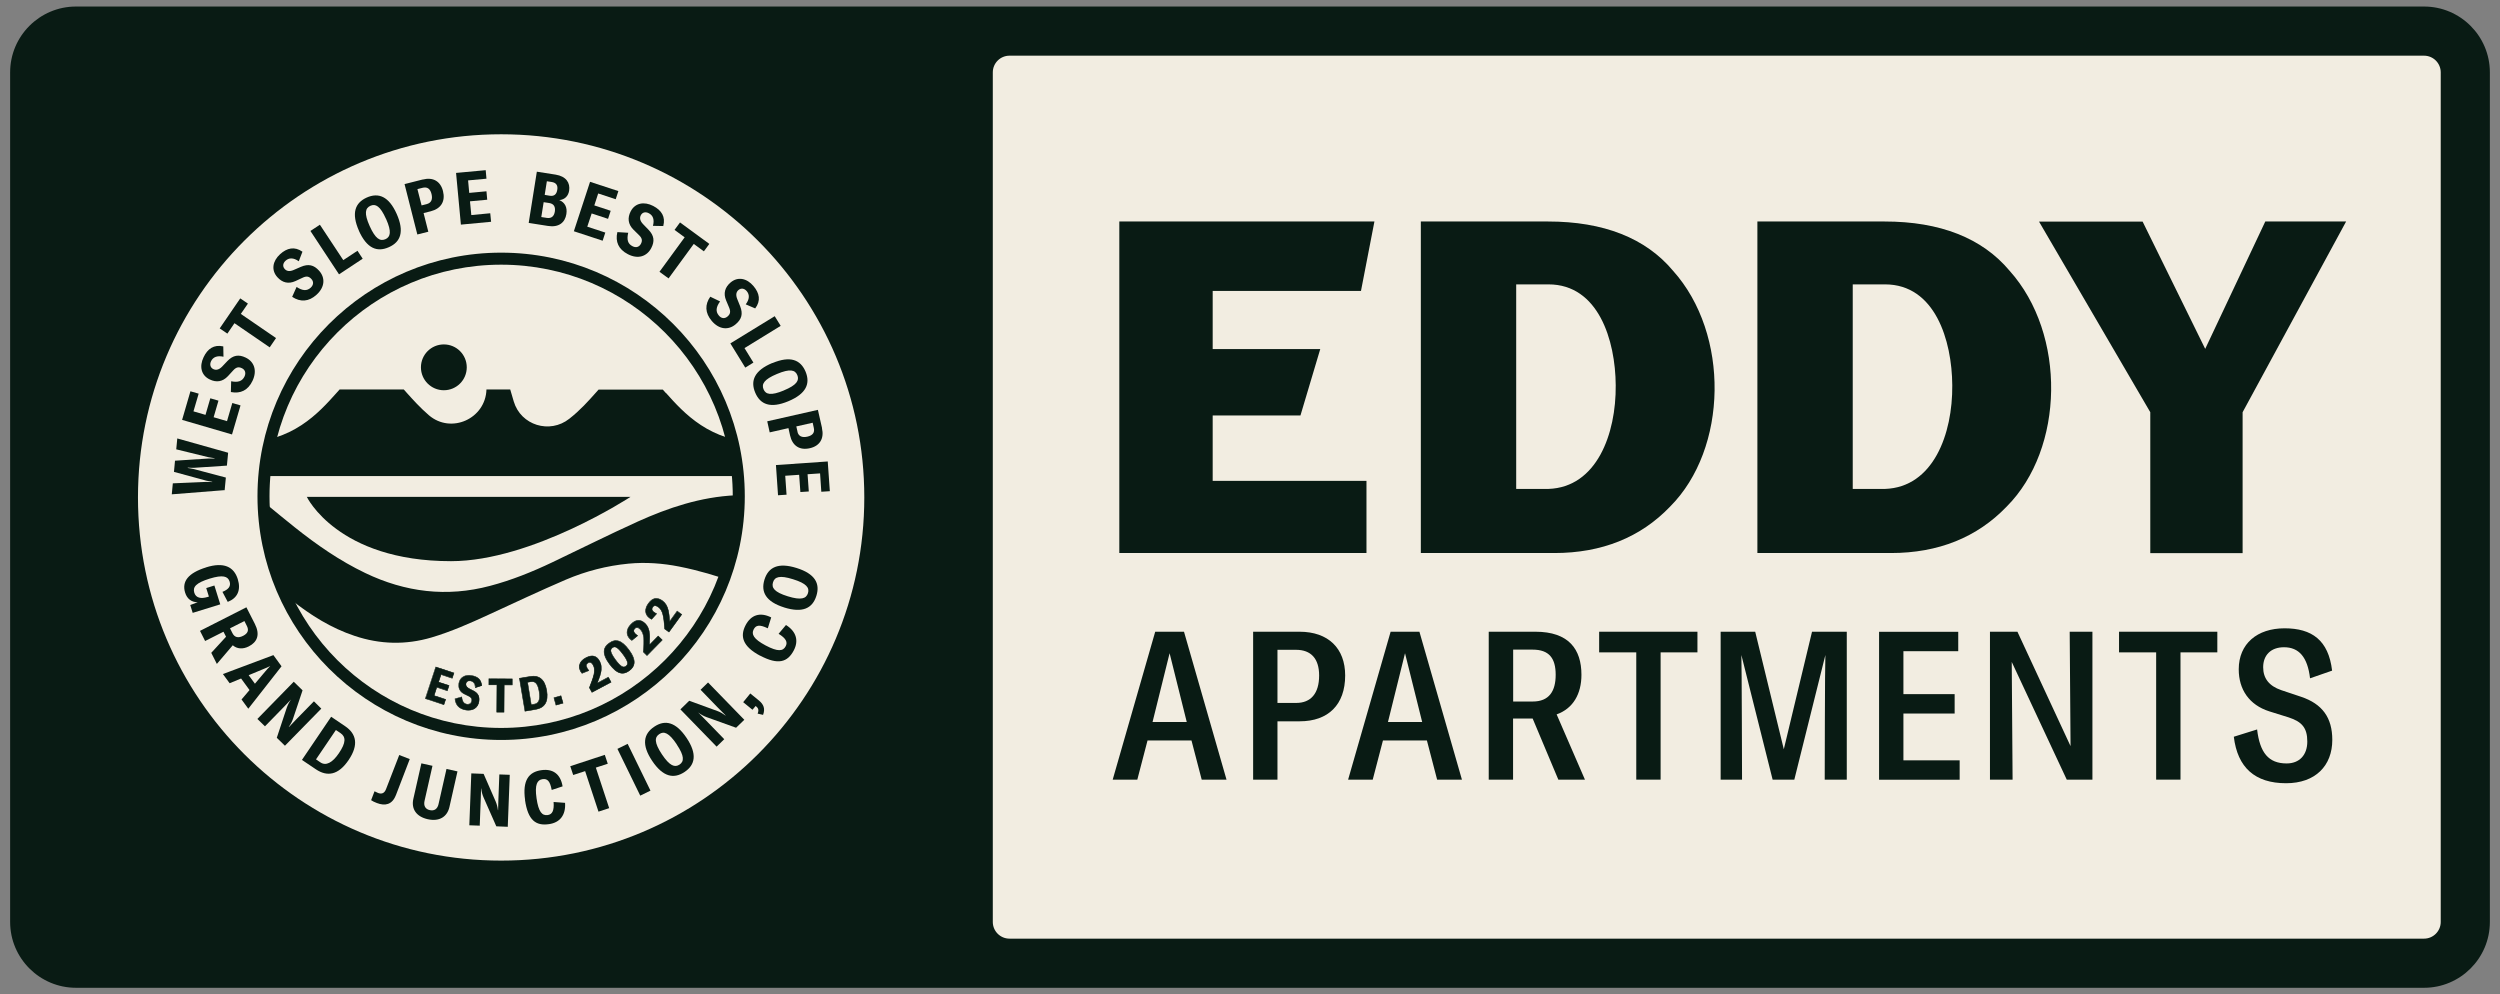 <?xml version="1.0" encoding="UTF-8"?>
<svg id="Layer_1" data-name="Layer 1" xmlns="http://www.w3.org/2000/svg" xmlns:xlink="http://www.w3.org/1999/xlink" viewBox="0 0 264 105">
  <rect x="0" y="0" width="264" height="105" fill="#808080" stroke="none"/>
  <defs>
    <style>
      .cls-1 {
        fill: none;
      }

      .cls-2 {
        clip-path: url(#clippath);
      }

      .cls-3 {
        fill: #f2ede1;
      }

      .cls-4 {
        fill: #091b14;
      }
    </style>
    <clipPath id="clippath">
      <circle class="cls-1" cx="52.92" cy="52.41" r="24.61"/>
    </clipPath>
  </defs>
  <rect class="cls-3" x="63.59" y="4.51" width="196.91" height="97"/>
  <path class="cls-4" d="M255.98,.69H8.02C4.19,.69,1.07,3.81,1.07,7.64V97.36c0,3.83,3.12,6.95,6.95,6.95H255.98c3.83,0,6.95-3.12,6.95-6.95V7.64c0-3.83-3.12-6.95-6.95-6.95Zm1.76,96.67c0,.97-.79,1.76-1.76,1.76H106.6c-.97,0-1.76-.79-1.76-1.76V7.64c0-.97,.79-1.76,1.76-1.76H255.98c.97,0,1.76,.79,1.76,1.76V97.36Z"/>
  <g>
    <g>
      <circle class="cls-3" cx="52.92" cy="52.53" r="38.35"/>
      <g>
        <path class="cls-4" d="M21.77,59.91c1.86-.58,2.93-.07,3.34,1.25,.36,1.17-.04,2-1.06,2.4l-.56-1.06c.63-.25,.91-.58,.76-1.08-.18-.58-.73-.74-2.1-.32-1.45,.45-1.82,.88-1.63,1.5,.17,.54,.69,.66,1.41,.44l.13-.04-.28-.9,.86-.27,.62,1.99-2.91,.9-.26-.83,.79-.29c-.63,0-1.13-.35-1.33-1.02-.36-1.16,.3-2.07,2.24-2.67Z"/>
        <path class="cls-4" d="M22.3,68.95l1.57-1.71-.27-.53-1.94,.98-.54-1.07,4.9-2.49,.89,1.75c.58,1.14,.26,1.92-.64,2.38-.63,.32-1.24,.27-1.69-.12l-1.68,1.97-.58-1.15Zm3.52-3.37l-1.53,.77,.26,.52c.24,.47,.64,.52,1.13,.27,.48-.25,.63-.57,.39-1.04l-.26-.52Z"/>
        <path class="cls-4" d="M25.5,73.87l.85-1-.89-1.22-1.21,.5-.71-.97,5.33-2,.86,1.18-3.51,4.48-.71-.97Zm.76-2.57l.66,.9,1.08-1.28c.16-.2,.33-.38,.54-.59h0c-.26,.13-.49,.23-.72,.32l-1.54,.64Z"/>
        <path class="cls-4" d="M27.18,75.92l3.84-3.93,.93,.91-1.01,3.01c-.1,.29-.22,.53-.44,.84l.02,.02c.24-.25,.5-.53,.76-.8l1.87-1.91,.78,.77-3.84,3.92-.86-.84,1.05-3.17c.11-.31,.25-.59,.44-.85h-.01c-.19,.2-.47,.49-.73,.76l-2,2.05-.79-.77Z"/>
        <path class="cls-4" d="M31.89,80.24l3.08-4.55,1.48,1c1.18,.8,1.45,1.96,.37,3.56-1.09,1.62-2.27,1.79-3.46,.99l-1.47-.99Zm1.48-.05l.47,.32c.58,.39,1.26,.04,1.94-.96,.77-1.13,.76-1.74,.17-2.14l-.48-.32-2.1,3.1Z"/>
        <path class="cls-4" d="M41.8,83.98c-.39,1-1.14,1.15-2,.82-.23-.09-.46-.19-.61-.3l.36-.94c.13,.07,.26,.13,.38,.18,.35,.13,.66,.06,.84-.42l1.39-3.59,1.11,.43-1.47,3.83Z"/>
        <path class="cls-4" d="M44.5,80.61l1.17,.26-.84,3.71c-.11,.5,.08,.87,.56,.97,.47,.11,.81-.13,.92-.64l.84-3.71,1.16,.26-.85,3.76c-.24,1.05-1.08,1.56-2.29,1.29-1.21-.27-1.76-1.09-1.52-2.15l.85-3.76Z"/>
        <path class="cls-4" d="M49.56,87.16l.21-5.49,1.3,.05,1.27,2.91c.12,.28,.19,.54,.24,.92h.02c0-.35,.01-.73,.03-1.1l.1-2.67,1.1,.04-.21,5.49-1.21-.05-1.35-3.06c-.13-.3-.21-.6-.24-.93h-.02c0,.29-.01,.69-.03,1.06l-.11,2.86-1.11-.04Z"/>
        <path class="cls-4" d="M55.45,84.48c-.3-2.11,.42-2.97,1.72-3.15,1.19-.17,2.02,.38,2.24,1.71l-1.15,.38c-.18-.97-.47-1.21-.97-1.14-.56,.08-.84,.57-.63,2.02,.21,1.46,.59,1.85,1.18,1.77,.47-.07,.69-.44,.62-1.38l1.21,.09c.09,1.3-.55,2.09-1.7,2.25-1.38,.2-2.22-.4-2.53-2.55Z"/>
        <path class="cls-4" d="M63.87,79.72l.31,.93-1.26,.41,1.41,4.28-1.13,.37-1.41-4.28-1.26,.41-.31-.93,3.65-1.2Z"/>
        <path class="cls-4" d="M68.69,83.49l-1.08,.53-2.41-4.94,1.08-.53,2.41,4.94Z"/>
        <path class="cls-4" d="M68.87,80.35c-1.14-1.7-.92-2.85,.22-3.61,1.13-.76,2.27-.52,3.41,1.18,1.14,1.7,.92,2.85-.21,3.6-1.14,.76-2.28,.53-3.42-1.17Zm2.6-1.74c-.83-1.24-1.36-1.42-1.85-1.09-.5,.33-.55,.89,.28,2.14,.82,1.23,1.36,1.41,1.86,1.08,.49-.33,.53-.89-.3-2.13Z"/>
        <path class="cls-4" d="M75.68,78.85l-3.83-3.94,.93-.91,2.99,1.09c.28,.1,.52,.24,.83,.47l.02-.02c-.25-.24-.52-.51-.78-.78l-1.86-1.92,.79-.77,3.83,3.94-.87,.84-3.14-1.13c-.3-.11-.58-.27-.84-.47h-.01c.21,.21,.49,.49,.75,.76l1.99,2.05-.79,.77Z"/>
        <path class="cls-4" d="M80.01,75.35c.15-.4,.06-.58-.2-.79h-.02l-.33,.39-.98-.8,.75-.92,.92,.75c.5,.41,.67,.87,.43,1.51l-.57-.13Z"/>
        <path class="cls-4" d="M80.28,69.25c-1.89-1-2.15-2.08-1.54-3.24,.56-1.06,1.5-1.41,2.7-.81l-.36,1.15c-.89-.43-1.26-.33-1.49,.11-.26,.5-.04,1.01,1.26,1.7s1.85,.61,2.12,.08c.22-.42,.05-.82-.75-1.31l.78-.93c1.1,.69,1.36,1.67,.82,2.69-.65,1.23-1.63,1.56-3.54,.55Z"/>
        <path class="cls-4" d="M82.82,64.15c-1.95-.61-2.5-1.64-2.09-2.95,.41-1.3,1.44-1.83,3.39-1.22,1.95,.61,2.5,1.64,2.09,2.94-.41,1.31-1.44,1.84-3.4,1.23Zm.93-2.98c-1.42-.45-1.95-.25-2.12,.32-.18,.58,.14,1.04,1.56,1.48,1.42,.44,1.95,.24,2.13-.33,.18-.57-.15-1.03-1.57-1.47Z"/>
      </g>
      <g>
        <path class="cls-4" d="M23.7,51.76l-5.56,.44,.11-1.16,3.49-.15c.22,0,.45,0,.67,.02v-.03c-.2-.04-.41-.07-.62-.12l-3.42-.93,.11-1.18,3.54-.23c.22,0,.43-.01,.64,0v-.03c-.22-.03-.45-.07-.66-.11l-3.39-.83,.11-1.15,5.37,1.51-.13,1.36-3.46,.23c-.24,0-.47,0-.67-.02v.04c.19,.03,.42,.07,.66,.12l3.36,.89-.13,1.36Z"/>
        <path class="cls-4" d="M23.97,44.48l.56-1.92,.87,.25-.9,3.07-5.27-1.54,.88-3.02,.87,.25-.55,1.87,1.27,.37,.51-1.75,.86,.25-.51,1.75,1.4,.41Z"/>
        <path class="cls-4" d="M24.38,41.41l.03-1.15c.72,.15,1.17,0,1.41-.5,.18-.38,.06-.72-.28-.88-.33-.16-.59-.12-.91,.23l-.56,.61c-.56,.6-1.22,.69-1.92,.35-.91-.43-1.12-1.38-.65-2.35,.42-.89,1.09-1.36,2.08-1.14l.02,1.09c-.68-.15-1.11,.05-1.31,.47-.17,.36-.07,.69,.24,.84,.3,.14,.6,.06,.92-.26l.57-.6c.6-.62,1.19-.71,1.92-.36,.9,.43,1.24,1.36,.73,2.45-.48,1.01-1.27,1.39-2.29,1.19Z"/>
        <path class="cls-4" d="M25.37,31.51l.81,.55-.75,1.09,3.72,2.55-.67,.98-3.72-2.55-.75,1.1-.81-.55,2.17-3.17Z"/>
        <path class="cls-4" d="M30.85,31.35l.47-1.05c.62,.41,1.08,.45,1.49,.08,.31-.29,.33-.64,.07-.92-.25-.27-.5-.34-.93-.13l-.75,.35c-.74,.34-1.39,.17-1.91-.41-.67-.74-.51-1.7,.29-2.43,.73-.66,1.52-.84,2.36-.26l-.39,1.01c-.57-.4-1.04-.38-1.39-.06-.3,.27-.33,.61-.1,.87,.22,.25,.53,.29,.95,.11l.76-.33c.79-.34,1.37-.21,1.92,.4,.67,.74,.63,1.73-.26,2.54-.82,.75-1.71,.8-2.57,.23Z"/>
        <path class="cls-4" d="M35.8,28.97l-3.02-4.58,1-.66,2.47,3.74,1.5-.99,.55,.84-2.5,1.65Z"/>
        <path class="cls-4" d="M37.91,24.38c-.83-1.87-.42-2.96,.82-3.52,1.24-.55,2.33-.13,3.16,1.73,.83,1.87,.42,2.96-.82,3.51-1.25,.56-2.33,.14-3.17-1.73Zm2.85-1.27c-.61-1.36-1.1-1.62-1.64-1.38-.55,.25-.69,.79-.08,2.15,.61,1.35,1.1,1.62,1.66,1.38,.54-.24,.67-.79,.07-2.14Z"/>
        <path class="cls-4" d="M44.64,18.96c1.09-.28,1.88,.18,2.14,1.22,.27,1.08-.2,1.85-1.29,2.13l-.76,.19,.5,1.97-1.16,.29-1.35-5.32,1.93-.49Zm.43,2.59c.46-.12,.64-.48,.5-1.06-.14-.57-.46-.78-.94-.66l-.55,.14,.44,1.72,.56-.14Z"/>
        <path class="cls-4" d="M49.78,22.71l1.99-.19,.09,.9-3.19,.3-.51-5.46,3.13-.29,.08,.9-1.94,.18,.12,1.32,1.82-.17,.08,.89-1.82,.17,.14,1.45Z"/>
        <path class="cls-4" d="M59.81,22.6c-.14,.9-.8,1.44-1.94,1.26l-2.04-.32,.86-5.41,1.98,.31c1.12,.18,1.56,.87,1.43,1.7-.09,.55-.45,.94-1.04,.99,.59,.24,.86,.76,.75,1.46Zm-2.07,.41c.51,.08,.77-.19,.85-.66,.08-.51-.1-.83-.59-.91l-.59-.09-.25,1.57,.59,.09Zm.01-3.88l-.23,1.45,.53,.09c.5,.08,.73-.18,.8-.64,.07-.42-.09-.73-.58-.81l-.53-.08Z"/>
        <path class="cls-4" d="M62.02,23.94l1.9,.62-.28,.86-3.04-1,1.71-5.22,2.99,.98-.28,.86-1.85-.61-.41,1.26,1.73,.57-.28,.85-1.73-.57-.46,1.39Z"/>
        <path class="cls-4" d="M65.19,24.51l1.15,.07c-.17,.72-.05,1.17,.45,1.42,.38,.2,.71,.08,.89-.25,.17-.33,.14-.59-.2-.92l-.59-.58c-.58-.58-.64-1.25-.29-1.93,.46-.89,1.42-1.07,2.38-.57,.88,.46,1.32,1.14,1.06,2.12l-1.09-.02c.18-.67,0-1.11-.43-1.33-.36-.19-.69-.1-.85,.21-.15,.29-.08,.6,.23,.93l.58,.6c.6,.62,.67,1.21,.29,1.94-.46,.88-1.4,1.2-2.47,.64-.99-.51-1.34-1.32-1.11-2.32Z"/>
        <path class="cls-4" d="M74.91,25.75l-.58,.79-1.07-.78-2.66,3.64-.96-.7,2.66-3.64-1.07-.78,.58-.79,3.1,2.27Z"/>
        <path class="cls-4" d="M75,31.33l1.04,.5c-.43,.6-.49,1.06-.13,1.49,.27,.33,.63,.35,.92,.1,.28-.24,.35-.49,.17-.93l-.32-.76c-.32-.76-.12-1.4,.47-1.9,.77-.65,1.72-.45,2.42,.38,.64,.76,.79,1.55,.18,2.36l-1-.43c.42-.56,.41-1.03,.11-1.39-.26-.31-.6-.35-.87-.13-.25,.21-.31,.52-.14,.95l.31,.77c.32,.81,.16,1.37-.47,1.9-.76,.65-1.75,.57-2.53-.35-.72-.85-.74-1.74-.14-2.58Z"/>
        <path class="cls-4" d="M77.13,36.26l4.68-2.87,.63,1.02-3.82,2.35,.94,1.53-.86,.53-1.57-2.55Z"/>
        <path class="cls-4" d="M81.57,38.34c1.89-.79,2.97-.35,3.5,.91,.52,1.26,.07,2.33-1.82,3.12-1.89,.79-2.97,.35-3.5-.91-.53-1.26-.08-2.34,1.81-3.13Zm1.2,2.89c1.38-.57,1.65-1.06,1.43-1.61-.23-.56-.77-.71-2.15-.13-1.37,.57-1.65,1.07-1.42,1.62,.23,.55,.78,.69,2.15,.12Z"/>
        <path class="cls-4" d="M86.8,45.22c.25,1.09-.23,1.87-1.27,2.11-1.09,.25-1.85-.25-2.1-1.35l-.17-.77-1.98,.45-.26-1.17,5.35-1.21,.44,1.94Zm-2.59,.37c.11,.47,.47,.65,1.05,.52,.57-.13,.79-.44,.68-.92l-.12-.55-1.73,.39,.13,.56Z"/>
        <path class="cls-4" d="M82.92,50.24l.14,2-.9,.06-.22-3.19,5.47-.38,.22,3.14-.9,.06-.13-1.94-1.32,.09,.13,1.82-.89,.06-.13-1.82-1.46,.1Z"/>
      </g>
    </g>
    <g>
      <g class="cls-2">
        <g>
          <path class="cls-4" d="M70.32,41.51c-.12-.13-.23-.25-.33-.37h-6.78c-.11,.12-.22,.24-.33,.37-.74,.83-1.62,1.82-2.76,2.71-2.06,1.63-5.12,.7-5.87-1.83l-.37-1.26h-2.51c-.09,3.09-3.73,4.73-6.08,2.72-.93-.8-1.68-1.64-2.32-2.35-.12-.13-.23-.25-.33-.37h-6.78c-.11,.12-.22,.24-.33,.37-1.86,2.08-4.66,5.22-9.95,5.22v3.55h54.7v-3.55c-5.29,0-8.09-3.14-9.95-5.22Z"/>
          <circle class="cls-4" cx="46.87" cy="38.79" r="2.42"/>
          <path class="cls-4" d="M67.28,55.11c-3.01,1.36-5.97,2.85-8.96,4.27-2.12,1.01-4.3,1.89-6.58,2.49-4.55,1.21-8.94,.67-13.17-1.36-2.69-1.29-5.13-2.98-7.46-4.84-1.01-.8-1.99-1.62-2.97-2.42v7.91c.94,.8,1.78,1.52,2.65,2.21,2.02,1.6,4.19,2.96,6.66,3.78,2.69,.9,5.38,.97,8.11,.17,2.08-.62,4.05-1.49,6.02-2.4,2.72-1.25,5.43-2.53,8.18-3.71,2.11-.9,4.33-1.47,6.62-1.69,1.79-.17,3.58-.04,5.35,.31,2.03,.4,3.99,.99,5.96,1.68v-9.21c-3.7,.17-7.1,1.31-10.42,2.81Z"/>
          <path class="cls-4" d="M32.4,52.47h34.18s-10.37,6.79-18.95,6.79c-11.98,0-15.23-6.79-15.23-6.79Z"/>
        </g>
      </g>
      <g>
        <g>
          <path class="cls-4" d="M45.84,73.46l1.22,.4-.18,.55-1.95-.64,1.09-3.34,1.91,.63-.18,.55-1.18-.39-.26,.8,1.11,.36-.18,.55-1.11-.37-.29,.89Z"/>
          <path class="cls-4" d="M46.89,74.45l-2-.66v-.03l1.11-3.36,1.97,.65-.2,.61-1.18-.39-.25,.75,1.11,.36-.2,.6-1.11-.37-.27,.83,1.22,.4-.2,.6Zm-1.93-.69l1.89,.62,.16-.5-1.22-.4v-.03l.31-.92,1.11,.37,.16-.49-1.11-.36v-.03l.28-.83,1.18,.39,.16-.5-1.86-.61-1.08,3.28Z"/>
        </g>
        <g>
          <path class="cls-4" d="M48.05,73.79l.71-.19c.04,.47,.21,.72,.56,.77,.27,.04,.45-.1,.49-.34,.04-.24-.04-.39-.31-.52l-.47-.23c-.47-.23-.65-.62-.57-1.11,.1-.64,.64-.94,1.33-.83,.63,.1,1.03,.42,1.08,1.07l-.66,.21c-.03-.45-.23-.67-.53-.72-.25-.04-.44,.08-.47,.3-.03,.21,.07,.38,.33,.52l.47,.24c.49,.26,.65,.6,.57,1.12-.1,.63-.61,1.01-1.37,.9-.7-.11-1.08-.53-1.15-1.18Z"/>
          <path class="cls-4" d="M49.46,75.02c-.09,0-.18,0-.27-.02-.7-.11-1.11-.53-1.17-1.21v-.02h.02l.74-.21v.03c.05,.46,.21,.7,.54,.75,.03,0,.06,0,.09,0,.2,0,.34-.12,.37-.32,.04-.23-.04-.37-.29-.49l-.47-.23c-.46-.23-.67-.62-.59-1.14,.05-.32,.21-.56,.46-.71,.24-.15,.55-.2,.9-.14,.69,.11,1.06,.47,1.1,1.09v.02h-.02l-.7,.23v-.04c-.03-.41-.2-.65-.51-.69-.24-.04-.41,.07-.44,.28-.03,.2,.07,.36,.32,.49l.47,.24c.49,.26,.67,.61,.59,1.15-.05,.32-.2,.58-.45,.75-.19,.13-.42,.19-.69,.19Zm-1.38-1.21c.07,.64,.46,1.03,1.12,1.13,.36,.05,.68,0,.91-.16,.23-.16,.38-.4,.42-.71,.08-.51-.09-.84-.56-1.09l-.47-.24c-.27-.14-.38-.32-.35-.55,.03-.21,.19-.33,.41-.33,.03,0,.06,0,.09,0,.23,.03,.5,.19,.55,.71l.61-.2c-.05-.58-.4-.92-1.05-1.02-.34-.05-.63,0-.86,.14-.23,.14-.38,.38-.43,.67-.08,.5,.11,.86,.55,1.08l.47,.23c.27,.13,.37,.29,.33,.55-.04,.26-.25,.4-.52,.36-.35-.06-.53-.29-.58-.76l-.65,.18Z"/>
        </g>
        <g>
          <path class="cls-4" d="M54.09,71.69v.63h-.85l-.02,2.89h-.76l.02-2.9h-.85v-.64l2.47,.02Z"/>
          <path class="cls-4" d="M53.25,75.23h-.82v-.03l.02-2.86h-.85v-.69h.03l2.49,.02v.69h-.85l-.02,2.89Zm-.76-.06h.7l.02-2.89h.85v-.57l-2.4-.02v.57h.85v.03l-.02,2.86Z"/>
        </g>
        <g>
          <path class="cls-4" d="M55.44,75.1l-.58-3.47,1.13-.19c.9-.15,1.54,.27,1.74,1.49,.21,1.23-.27,1.84-1.17,1.99l-1.12,.19Zm.67-.68l.36-.06c.44-.07,.6-.54,.48-1.3-.15-.87-.41-1.14-.87-1.07l-.37,.06,.39,2.37Z"/>
          <path class="cls-4" d="M55.41,75.13v-.03l-.59-3.5h.03l1.13-.19c.98-.17,1.58,.35,1.78,1.51,.2,1.17-.21,1.85-1.2,2.02l-1.15,.19Zm-.52-3.48l.57,3.42,1.09-.18c.95-.16,1.34-.82,1.15-1.95-.19-1.13-.76-1.62-1.71-1.47l-1.1,.19Zm1.19,2.8v-.03l-.4-2.4,.39-.07s.09-.01,.14-.01c.4,0,.63,.34,.76,1.1,.13,.78-.05,1.26-.5,1.34l-.39,.06Zm-.34-2.38l.38,2.31,.34-.06c.42-.07,.58-.52,.45-1.27-.12-.74-.33-1.05-.71-1.05-.04,0-.08,0-.13,.01l-.34,.06Z"/>
        </g>
        <g>
          <path class="cls-4" d="M59.24,73.47l.22,.78-.74,.21-.22-.78,.74-.21Z"/>
          <path class="cls-4" d="M58.69,74.49l-.23-.83h.03l.77-.22v.03l.23,.8-.79,.22Zm-.16-.79l.2,.72,.68-.19-.2-.72-.68,.19Z"/>
        </g>
        <g>
          <path class="cls-4" d="M62.5,73.11l-.26-.49c.25-.62,.41-1.05,.49-1.43,.09-.4,.06-.69-.09-.97-.14-.26-.31-.34-.52-.23-.2,.11-.25,.31-.11,.56,.05,.09,.11,.17,.17,.26l-.72,.29c-.05-.07-.1-.14-.14-.22-.29-.54-.07-1.09,.56-1.42,.64-.34,1.13-.25,1.47,.38,.18,.35,.22,.73,.11,1.2-.07,.31-.2,.64-.38,1.1l1.19-.63,.28,.53-2.03,1.07Z"/>
          <path class="cls-4" d="M62.49,73.15v-.03l-.28-.5h0c.25-.63,.41-1.06,.49-1.43,.08-.39,.06-.67-.09-.95-.13-.24-.29-.32-.48-.22-.24,.13-.19,.35-.1,.52,.04,.07,.09,.14,.14,.22l.05,.07-.78,.31v-.02c-.07-.08-.12-.15-.16-.22-.3-.56-.08-1.12,.57-1.46,.68-.36,1.18-.23,1.5,.39,.18,.35,.22,.75,.11,1.22-.06,.3-.19,.61-.35,1.03l1.14-.61v.03l.31,.56h-.03l-2.06,1.1Zm-.21-.53l.24,.45,1.98-1.05-.25-.48-1.23,.65,.03-.07c.18-.46,.32-.78,.38-1.09,.11-.47,.08-.84-.1-1.18-.31-.59-.78-.71-1.43-.36-.62,.33-.83,.86-.55,1.38,.03,.06,.07,.13,.13,.2l.67-.27h-.01c-.05-.09-.1-.16-.14-.24-.14-.26-.09-.48,.13-.59,.15-.08,.37-.1,.55,.24,.15,.29,.18,.59,.1,.99-.08,.37-.24,.8-.49,1.42Z"/>
        </g>
        <g>
          <path class="cls-4" d="M64.37,70.13c-.81-1.09-.69-1.73-.05-2.2,.64-.47,1.28-.4,2.09,.7,.8,1.09,.68,1.73,.04,2.2-.63,.47-1.28,.39-2.08-.7Zm1.41-1.04c-.59-.81-.86-.87-1.11-.69-.25,.18-.27,.46,.32,1.27,.59,.81,.86,.87,1.11,.68,.25-.19,.27-.46-.32-1.27Z"/>
          <path class="cls-4" d="M65.73,71.12c-.09,0-.18-.01-.27-.04-.36-.1-.73-.41-1.12-.94h0c-.44-.59-.62-1.08-.56-1.48,.04-.29,.21-.54,.52-.76,.72-.53,1.38-.31,2.13,.7,.44,.59,.62,1.07,.56,1.47-.04,.29-.21,.54-.52,.77-.25,.18-.49,.28-.74,.28Zm-.69-3.44c-.23,0-.47,.09-.71,.27-.29,.21-.45,.45-.49,.72-.06,.39,.12,.85,.55,1.43h0c.38,.52,.74,.82,1.09,.92,.31,.09,.62,.01,.95-.23,.29-.22,.46-.45,.5-.73,.06-.39-.12-.85-.55-1.43-.47-.64-.91-.96-1.34-.96Zm.83,2.78c-.07,0-.14-.02-.21-.06-.19-.1-.41-.33-.69-.72-.37-.5-.52-.83-.49-1.05,.02-.1,.07-.19,.17-.26,.1-.07,.19-.1,.3-.09,.22,.03,.48,.27,.85,.78h0c.61,.83,.58,1.11,.32,1.31-.08,.06-.16,.09-.25,.09Zm-.98-2.12c-.07,0-.14,.03-.21,.08-.09,.06-.14,.14-.15,.22-.03,.2,.12,.52,.48,1.01,.28,.38,.5,.61,.68,.7,.15,.08,.26,.07,.4-.03,.23-.17,.26-.43-.33-1.22h0c-.36-.49-.61-.73-.82-.76-.02,0-.03,0-.04,0Z"/>
        </g>
        <g>
          <path class="cls-4" d="M68.32,69.22l-.39-.39c.05-.66,.08-1.13,.04-1.51-.04-.4-.15-.67-.38-.9-.21-.21-.4-.23-.56-.06-.16,.17-.14,.37,.06,.56,.07,.07,.15,.13,.24,.2l-.6,.49c-.07-.05-.14-.1-.2-.16-.44-.43-.4-1.01,.1-1.52,.51-.51,1-.58,1.51-.09,.28,.27,.42,.63,.46,1.11,.03,.32,0,.67-.03,1.16l.94-.96,.43,.42-1.61,1.64Z"/>
          <path class="cls-4" d="M68.32,69.26l-.42-.41h0c.05-.67,.08-1.14,.04-1.51-.04-.4-.15-.66-.37-.88-.2-.19-.37-.22-.52-.06-.19,.2-.07,.39,.06,.52,.06,.06,.13,.11,.21,.17l.06,.04-.65,.53h-.02c-.08-.07-.15-.12-.21-.18-.2-.2-.31-.43-.31-.69,0-.3,.14-.6,.41-.88,.26-.27,.52-.41,.77-.43,.02,0,.04,0,.06,0,.24,0,.48,.12,.72,.35,.28,.28,.43,.63,.47,1.13,.03,.29,.01,.61-.02,1.09l.9-.92,.47,.46-.02,.02-1.63,1.66Zm-.36-.44l.36,.36,1.57-1.6-.39-.38-.97,.99v-.08c.05-.52,.07-.85,.04-1.16-.04-.48-.18-.82-.46-1.09-.22-.22-.45-.33-.68-.33-.02,0-.04,0-.05,0-.24,.02-.48,.16-.74,.41-.26,.27-.4,.56-.4,.84,0,.23,.1,.46,.29,.64,.05,.05,.11,.1,.18,.15l.56-.45c-.08-.06-.15-.11-.22-.18-.21-.21-.23-.43-.06-.6,.12-.12,.32-.21,.6,.06,.23,.23,.35,.5,.39,.91,.04,.38,.01,.84-.04,1.5Z"/>
        </g>
        <g>
          <path class="cls-4" d="M70.64,66.74l-.45-.32c-.05-.66-.1-1.13-.19-1.5-.1-.4-.25-.64-.51-.83-.24-.17-.43-.17-.56,.02-.14,.19-.09,.38,.14,.55,.08,.06,.17,.1,.27,.16l-.52,.58c-.08-.04-.16-.08-.22-.13-.5-.36-.55-.95-.13-1.52,.42-.59,.91-.73,1.48-.31,.32,.23,.52,.56,.63,1.03,.08,.31,.1,.66,.14,1.16l.79-1.09,.49,.35-1.35,1.86Z"/>
          <path class="cls-4" d="M70.65,66.78l-.48-.35h0c-.05-.68-.1-1.14-.19-1.51-.1-.39-.25-.63-.5-.81-.13-.09-.24-.13-.34-.12-.07,.01-.14,.06-.19,.13-.06,.08-.08,.16-.07,.24,.02,.1,.08,.19,.2,.27,.07,.05,.14,.09,.22,.13l.08,.04-.56,.62h-.02c-.08-.05-.16-.09-.23-.14-.25-.18-.4-.43-.42-.7-.02-.27,.08-.57,.29-.86,.23-.33,.49-.51,.75-.55,.04,0,.08,0,.12,0,.21,0,.42,.08,.65,.24,.32,.23,.53,.57,.64,1.05,.07,.29,.1,.63,.14,1.08l.76-1.05,.53,.39-.02,.02-1.37,1.89Zm-.42-.38l.41,.3,1.31-1.82-.44-.32-.82,1.13v-.11c-.05-.48-.07-.82-.15-1.12-.11-.47-.31-.79-.62-1.01-.26-.19-.5-.26-.72-.22-.25,.04-.49,.22-.71,.53-.2,.28-.3,.56-.28,.82,.02,.26,.16,.49,.4,.66,.06,.04,.13,.08,.2,.12l.48-.53h-.01c-.08-.05-.16-.09-.23-.14-.13-.09-.21-.2-.23-.31-.01-.09,.01-.19,.08-.28,.06-.09,.14-.14,.23-.15,.11-.02,.24,.02,.38,.13,.27,.19,.42,.45,.53,.85,.09,.37,.14,.83,.19,1.49Z"/>
        </g>
      </g>
      <path class="cls-4" d="M52.92,27.95c13.51,0,24.46,10.95,24.46,24.46s-10.95,24.46-24.46,24.46-24.46-10.95-24.46-24.46,10.95-24.46,24.46-24.46m0-1.27c-14.19,0-25.73,11.54-25.73,25.73s11.54,25.73,25.73,25.73,25.73-11.54,25.73-25.73-11.54-25.73-25.73-25.73h0Z"/>
    </g>
  </g>
  <g>
    <g>
      <path class="cls-4" d="M128.06,30.71v6.15h11.36l-2.09,7.01h-9.27v6.91h16.24v7.62h-26.1V23.39h26.94l-1.42,7.33h-15.66Z"/>
      <path class="cls-4" d="M164.16,58.4h-14.12V23.39h13.43c5.87,0,10.31,1.75,13.2,5.2,6.01,6.69,5.8,18.79-.31,24.91-3.11,3.25-7.22,4.9-12.21,4.9Zm-.64-6.77c5.09-.18,7.15-5.79,7.1-10.95-.03-4.74-1.82-10.65-7.1-10.65h-3.41v21.6h3.41Z"/>
      <path class="cls-4" d="M199.7,58.4h-14.12V23.39h13.43c5.87,0,10.31,1.75,13.2,5.2,6.01,6.69,5.8,18.79-.31,24.91-3.12,3.25-7.22,4.9-12.21,4.9Zm-.64-6.77c5.09-.18,7.15-5.79,7.1-10.95-.03-4.74-1.82-10.65-7.1-10.65h-3.41v21.6h3.41Z"/>
      <path class="cls-4" d="M239.21,23.39h8.54c-.05,.09-10.89,20.06-10.93,20.14v14.88h-9.75v-14.88l-11.75-20.13h10.94l6.61,13.44,6.34-13.44Z"/>
    </g>
    <g>
      <path class="cls-4" d="M126.9,82.33l-1.08-4.14h-4.64l-1.08,4.14h-2.6l4.49-15.62h3.04l4.49,15.62h-2.62Zm-5.19-6.09h3.61l-1.81-7.26-1.8,7.26Z"/>
      <path class="cls-4" d="M137.23,66.71c3.04,0,4.82,1.76,4.82,4.62,0,3.08-1.78,4.84-4.8,4.84h-2.35v6.16h-2.57v-15.62h4.91Zm-.35,7.52c1.54,0,2.42-.99,2.42-2.9,0-1.78-.86-2.71-2.44-2.71h-1.96v5.61h1.98Z"/>
      <path class="cls-4" d="M151.76,82.33l-1.08-4.14h-4.64l-1.08,4.14h-2.6l4.49-15.62h3.04l4.49,15.62h-2.62Zm-5.19-6.09h3.61l-1.81-7.26-1.8,7.26Z"/>
      <path class="cls-4" d="M164.56,82.33l-2.71-6.45h-2.07v6.45h-2.57v-15.62h4.93c3.52,0,4.86,1.85,4.86,4.55,0,2.02-.88,3.56-2.62,4.18l2.99,6.89h-2.82Zm-4.77-13.73v5.48h2.07c1.72,0,2.42-1.08,2.42-2.82s-.68-2.66-2.44-2.66h-2.05Z"/>
      <path class="cls-4" d="M179.25,66.71v2.18h-3.89v13.44h-2.57v-13.44h-3.92v-2.18h10.38Z"/>
      <path class="cls-4" d="M181.7,82.33v-15.62h3.65l3.02,12.41,2.98-12.41h3.67v15.62h-2.33s.02-12.34,.07-13.16l-3.28,13.16h-2.29l-3.3-13.16c.04,.79,.07,13.16,.07,13.16h-2.27Z"/>
      <path class="cls-4" d="M201,80.29h5.94v2.05h-8.51v-15.62h8.36v2.05h-5.79v4.53h5.41v2.05h-5.41v4.95Z"/>
      <path class="cls-4" d="M210.14,82.33v-15.62h2.9l5.61,12.08c0-.97-.09-12.08-.09-12.08h2.4v15.62h-2.71l-5.81-12.43c0,.84,.09,12.43,.09,12.43h-2.4Z"/>
      <path class="cls-4" d="M234.15,66.71v2.18h-3.89v13.44h-2.57v-13.44h-3.92v-2.18h10.38Z"/>
      <path class="cls-4" d="M235.89,77.8l2.46-.77c.29,2.46,1.21,3.59,3.12,3.59,1.34,0,2.18-.88,2.18-2.31s-.55-2.09-1.96-2.55l-2.05-.64c-2.13-.68-3.23-2.31-3.23-4.44,0-2.71,1.96-4.33,4.84-4.33s4.64,1.25,5.02,4.47l-2.33,.81c-.26-2.24-1.17-3.28-2.75-3.28-1.39,0-2.2,.84-2.2,2.11,0,1.17,.62,1.98,1.91,2.42l2.09,.7c2.24,.75,3.3,2.2,3.3,4.55,0,2.73-1.78,4.58-4.88,4.58-3.28,0-5.13-1.65-5.52-4.91Z"/>
    </g>
  </g>
</svg>